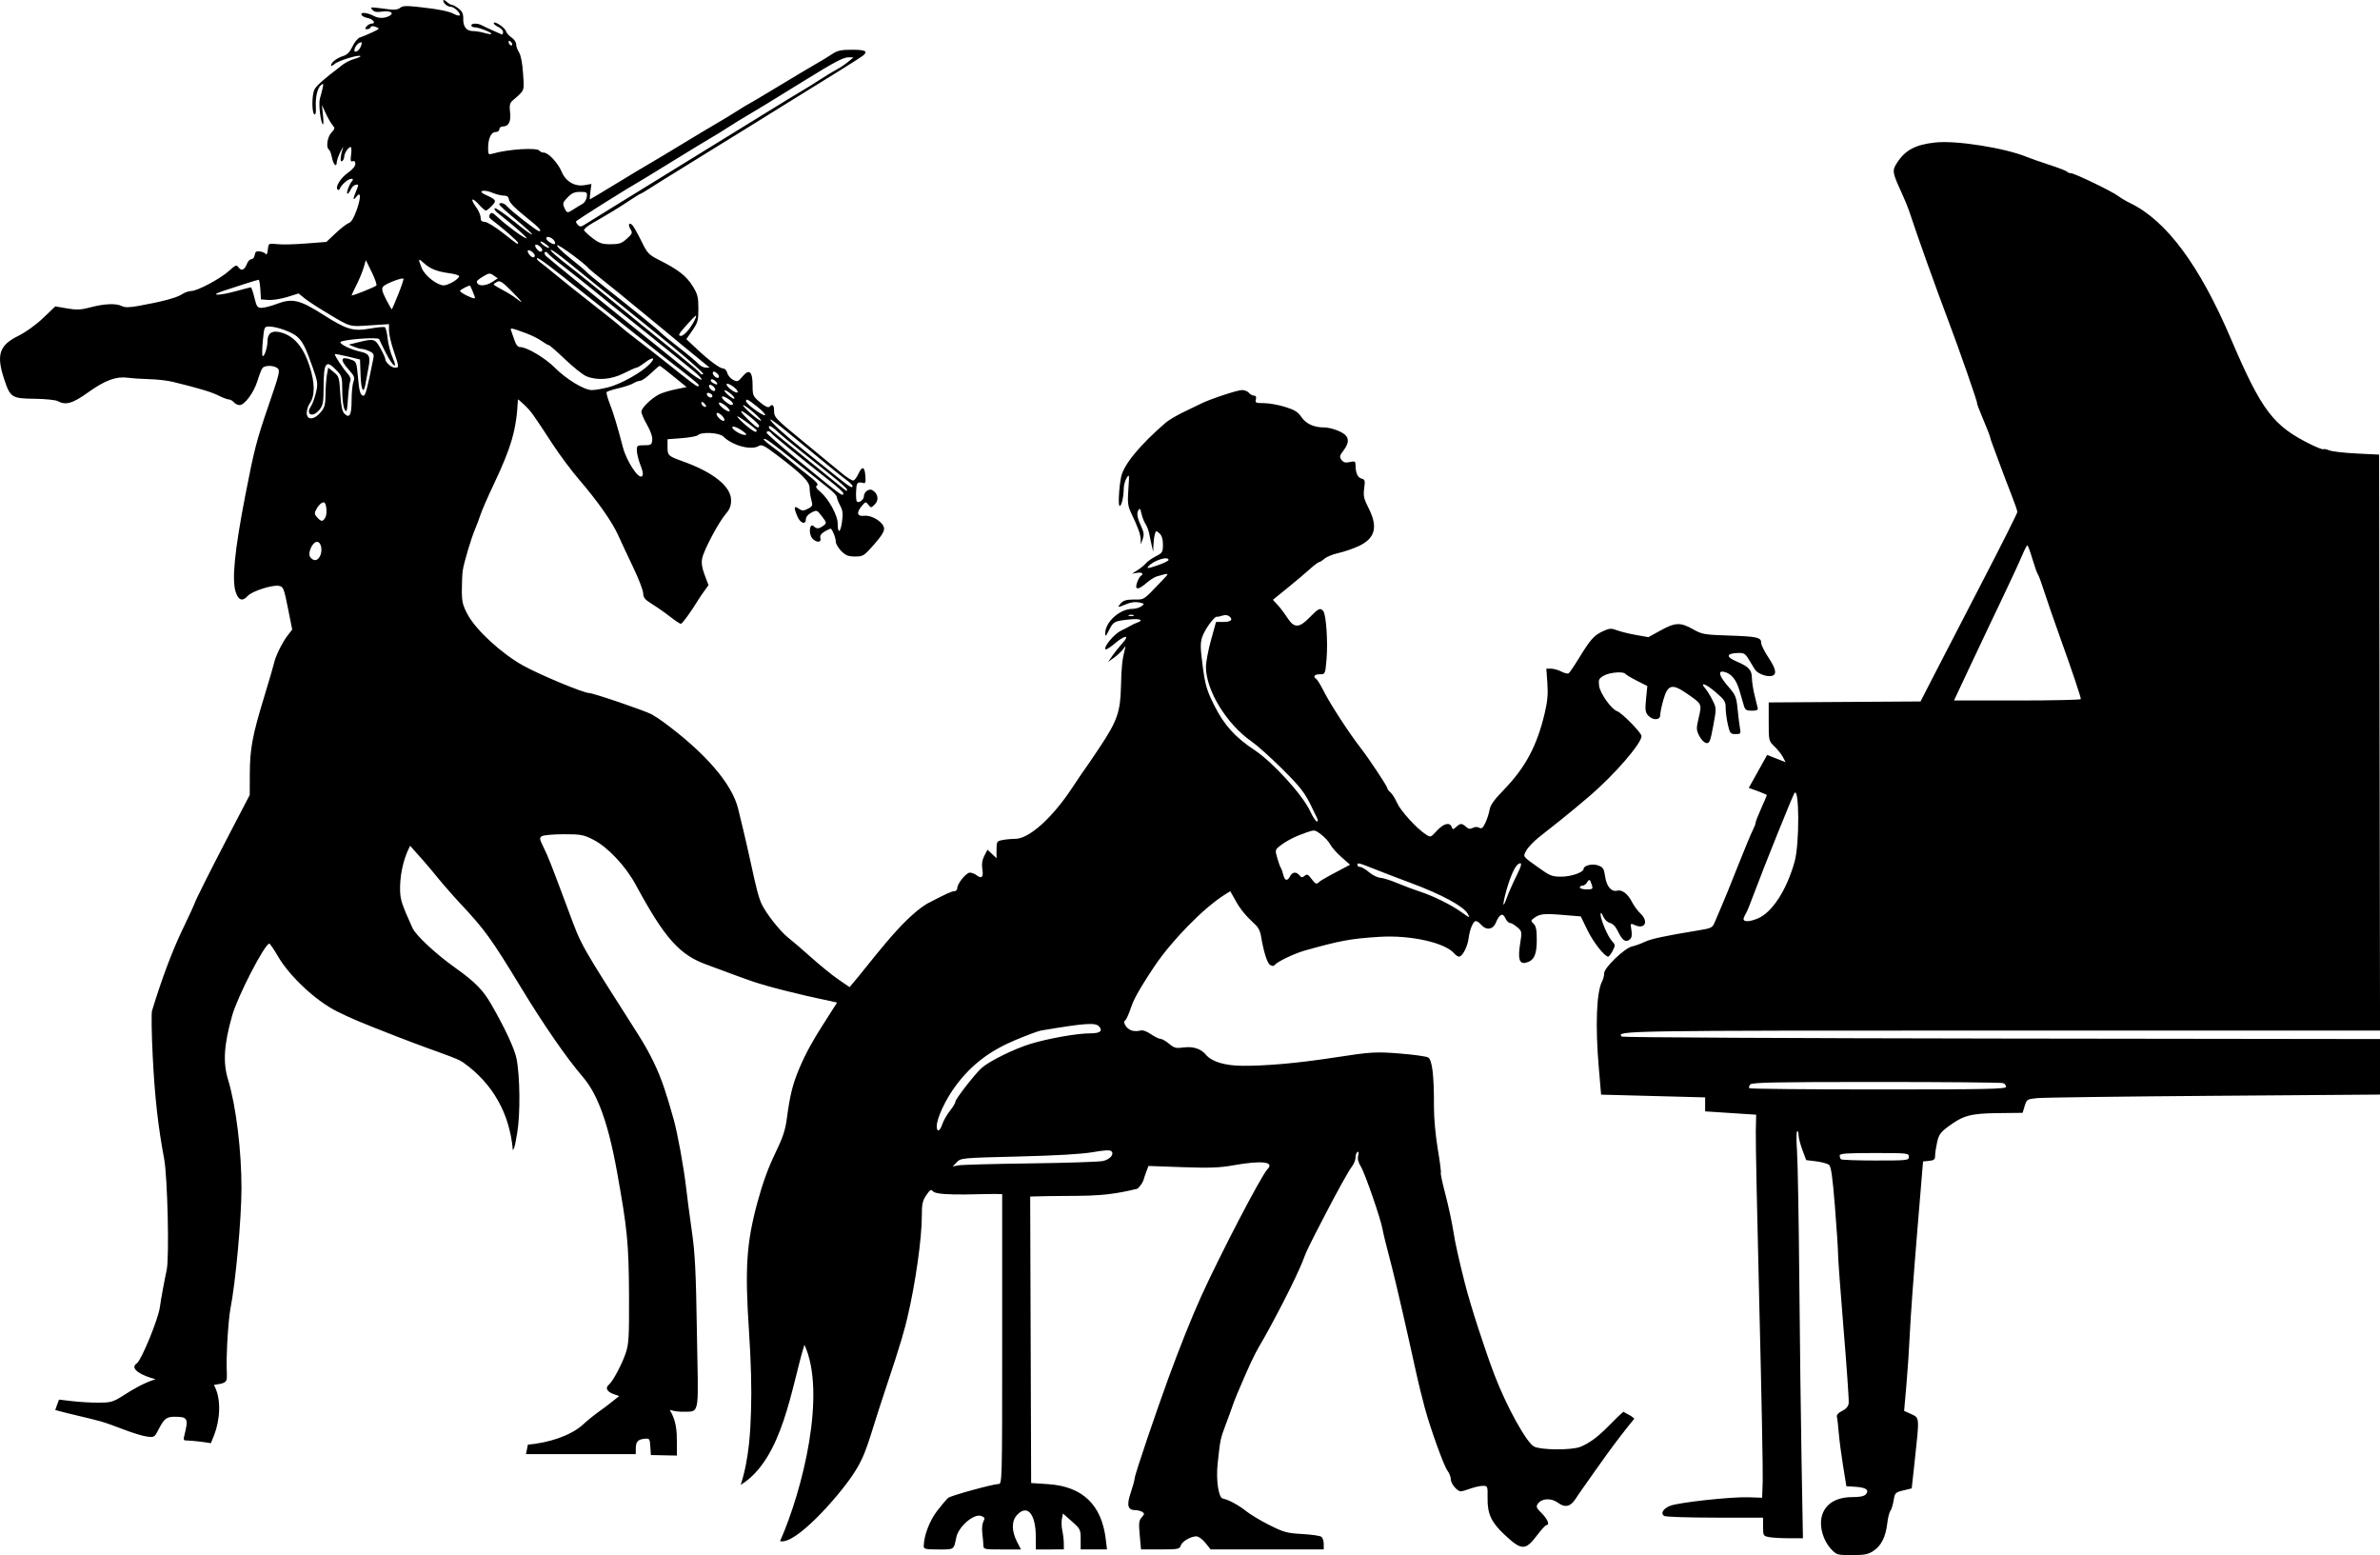 <?xml version="1.0" encoding="UTF-8" standalone="no"?>
<!-- Created with Inkscape (http://www.inkscape.org/) -->

<svg
   xmlns:dc="http://purl.org/dc/elements/1.1/"
   xmlns:cc="http://creativecommons.org/ns#"
   xmlns:rdf="http://www.w3.org/1999/02/22-rdf-syntax-ns#"
   xmlns:svg="http://www.w3.org/2000/svg"
   xmlns="http://www.w3.org/2000/svg"
   xmlns:sodipodi="http://sodipodi.sourceforge.net/DTD/sodipodi-0.dtd"
   xmlns:inkscape="http://www.inkscape.org/namespaces/inkscape"
   width="336.835"
   height="220.03"
   viewBox="0 0 336.835 220.03"
   version="1.1"
   id="svg60834"
   inkscape:version="0.92.2 5c3e80d, 2017-08-06"
   sodipodi:docname="musicians.svg">
  <defs
     id="defs60828" />
  <sodipodi:namedview
     id="base"
     pagecolor="#ffffff"
     bordercolor="#666666"
     borderopacity="1.0"
     inkscape:pageopacity="0.0"
     inkscape:pageshadow="2"
     inkscape:zoom="1.979899"
     inkscape:cx="204.9115"
     inkscape:cy="74.030522"
     inkscape:document-units="px"
     inkscape:current-layer="layer1"
     showgrid="false"
     fit-margin-top="0"
     fit-margin-left="0"
     fit-margin-right="0"
     fit-margin-bottom="0"
     units="px"
     inkscape:lockguides="true"
     inkscape:snap-global="false"
     inkscape:window-width="1440"
     inkscape:window-height="810"
     inkscape:window-x="0"
     inkscape:window-y="23"
     inkscape:window-maximized="0"
     inkscape:pagecheckerboard="true" />
  <g
     inkscape:label="Layer 1"
     inkscape:groupmode="layer"
     id="layer1"
     transform="translate(81.851,-39.626)">
    <path
       style="fill:#000000;stroke-width:0.265"
       d="m 177.292,258.796 c -1.109,-1.191 -1.675,-3.141 -1.325,-4.564 0.439,-1.785 1.997,-2.778 4.357,-2.778 1.09,0 1.671,-0.124 1.907,-0.408 0.5,-0.603 -0.004,-0.957 -1.496,-1.051 l -1.272,-0.08 -0.467,-2.868 c -0.257,-1.578 -0.534,-3.702 -0.616,-4.721 -0.082,-1.019 -0.199,-2.031 -0.261,-2.249 -0.07,-0.246 0.211,-0.556 0.739,-0.816 0.583,-0.287 0.877,-0.638 0.934,-1.116 0.046,-0.383 -0.275,-5.017 -0.713,-10.297 -0.438,-5.28 -0.795,-10.135 -0.794,-10.79 8e-4,-0.655 -0.199,-3.691 -0.444,-6.747 -0.337,-4.193 -0.543,-5.634 -0.839,-5.872 -0.216,-0.173 -1.031,-0.395 -1.811,-0.493 l -1.418,-0.177 -0.537,-1.436 c -0.295,-0.79 -0.537,-1.736 -0.537,-2.103 0,-0.367 -0.093,-0.61 -0.207,-0.539 -0.114,0.07 -0.122,1.298 -0.019,2.728 0.104,1.43 0.249,9.565 0.324,18.078 0.074,8.513 0.221,20.27 0.326,26.128 l 0.191,10.649 h -1.994 c -1.097,0 -2.366,-0.074 -2.821,-0.165 -0.79,-0.158 -0.827,-0.222 -0.827,-1.455 v -1.29 l -6.813,-0.004 c -3.747,-0.002 -6.979,-0.109 -7.182,-0.238 -0.55,-0.348 -0.166,-1.016 0.821,-1.428 1.148,-0.479 8.609,-1.296 11.089,-1.215 l 1.953,0.064 0.08,-2.36 c 0.044,-1.298 -0.17,-12.421 -0.476,-24.717 -0.305,-12.297 -0.532,-23.429 -0.503,-24.739 l 0.052,-2.381 -3.611,-0.236 -3.611,-0.236 v -0.989 -0.989 l -7.361,-0.194 -7.361,-0.194 -0.322,-3.74 c -0.518,-6.012 -0.336,-10.792 0.467,-12.294 0.159,-0.297 0.289,-0.812 0.289,-1.145 0,-0.79 2.884,-3.557 3.953,-3.791 0.433,-0.095 1.238,-0.386 1.79,-0.647 0.928,-0.438 2.804,-0.839 7.669,-1.637 1.763,-0.289 1.926,-0.372 2.23,-1.133 0.18,-0.451 0.593,-1.416 0.917,-2.143 0.324,-0.728 1.366,-3.287 2.314,-5.689 0.949,-2.401 1.912,-4.723 2.14,-5.159 0.228,-0.437 0.416,-0.926 0.417,-1.088 7.9e-4,-0.162 0.359,-1.082 0.795,-2.045 0.437,-0.963 0.794,-1.801 0.794,-1.862 0,-0.061 -0.575,-0.318 -1.277,-0.571 l -1.277,-0.459 1.301,-2.332 1.301,-2.332 1.305,0.515 1.305,0.515 -0.379,-0.726 c -0.209,-0.399 -0.747,-1.076 -1.197,-1.503 -0.81,-0.77 -0.817,-0.801 -0.817,-3.503 v -2.726 l 10.745,-0.069 10.745,-0.069 1.9,-3.704 c 1.045,-2.037 4.127,-7.999 6.85,-13.248 2.723,-5.249 4.951,-9.687 4.951,-9.862 0,-0.175 -0.411,-1.357 -0.913,-2.627 -0.502,-1.27 -1.259,-3.262 -1.682,-4.426 -0.423,-1.164 -0.864,-2.355 -0.979,-2.646 -0.116,-0.291 -0.248,-0.708 -0.295,-0.926 -0.047,-0.218 -0.501,-1.379 -1.01,-2.58 -0.509,-1.201 -0.879,-2.183 -0.823,-2.183 0.124,0 -2.579,-7.755 -4.105,-11.774 -1.685,-4.441 -4.36,-11.922 -5.439,-15.214 -0.215,-0.655 -0.721,-1.905 -1.126,-2.778 -1.304,-2.816 -1.361,-3.135 -0.729,-4.138 1.196,-1.901 2.64,-2.682 5.526,-2.987 2.969,-0.314 9.867,0.786 12.969,2.069 0.47,0.194 1.906,0.696 3.192,1.114 1.286,0.419 2.395,0.852 2.463,0.963 0.068,0.111 0.304,0.201 0.524,0.201 0.507,0 5.837,2.571 6.692,3.227 0.352,0.271 1.126,0.727 1.72,1.015 5.108,2.474 9.798,8.788 14.22,19.146 4.377,10.252 6.008,12.398 11.43,15.04 0.854,0.416 1.61,0.699 1.681,0.628 0.071,-0.071 0.444,0.002 0.829,0.161 0.385,0.159 2.129,0.36 3.875,0.446 l 3.175,0.156 0.067,40.746 0.067,40.746 h -53.433 c -53.877,0 -54.725,0.013 -53.883,0.855 0.112,0.112 24.303,0.235 53.759,0.274 l 53.556,0.071 v 3.929 3.929 l -23.482,0.173 c -12.915,0.095 -24.165,0.241 -25,0.325 -1.474,0.147 -1.527,0.18 -1.81,1.118 l -0.291,0.967 -3.482,0.039 c -3.897,0.044 -4.939,0.329 -7.104,1.945 -1.036,0.773 -1.287,1.136 -1.521,2.196 -0.154,0.698 -0.281,1.554 -0.281,1.901 0,0.518 -0.153,0.647 -0.852,0.715 l -0.852,0.083 -0.855,10.319 c -0.47,5.675 -0.924,11.926 -1.009,13.891 -0.085,1.965 -0.303,5.262 -0.484,7.328 l -0.33,3.756 1,0.451 c 1.191,0.537 1.18,0.4 0.52,6.434 l -0.446,4.079 -1.185,0.287 c -1.13,0.273 -1.194,0.34 -1.38,1.439 -0.107,0.634 -0.315,1.297 -0.461,1.473 -0.146,0.176 -0.342,0.967 -0.435,1.759 -0.224,1.905 -0.84,3.137 -1.937,3.875 -0.754,0.507 -1.248,0.605 -3.057,0.605 -2.094,0 -2.182,-0.025 -2.958,-0.86 z m 11.015,-55.496 c 0,-0.51 -0.176,-0.529 -4.895,-0.529 -3.903,0 -4.895,0.071 -4.895,0.353 0,0.194 0.079,0.432 0.176,0.529 0.097,0.097 2.3,0.176 4.895,0.176 4.542,0 4.718,-0.02 4.718,-0.529 z m 13.758,-9.894 c 0,-0.203 -0.188,-0.441 -0.419,-0.529 -0.23,-0.088 -8.312,-0.161 -17.959,-0.161 -14.351,0 -17.594,0.065 -17.835,0.355 -0.162,0.195 -0.216,0.433 -0.121,0.529 0.096,0.096 8.31,0.174 18.254,0.174 15.277,0 18.08,-0.057 18.08,-0.369 z m -35.135,-23.826 c 2.036,-0.851 4.098,-4.042 5.213,-8.065 0.704,-2.539 0.662,-10.793 -0.048,-9.643 -0.294,0.476 -4.356,10.561 -5.527,13.724 -0.593,1.601 -1.165,3.029 -1.27,3.175 -0.106,0.146 -0.267,0.473 -0.358,0.728 -0.21,0.59 0.684,0.627 1.99,0.081 z m 45.715,-31.038 c -0.006,-0.335 -1.221,-3.948 -2.916,-8.665 -0.889,-2.474 -1.917,-5.45 -2.286,-6.615 -0.369,-1.164 -0.764,-2.236 -0.88,-2.381 -0.115,-0.146 -0.465,-1.128 -0.778,-2.183 -0.312,-1.055 -0.629,-1.918 -0.704,-1.918 -0.075,0 -0.375,0.566 -0.667,1.257 -0.292,0.691 -0.953,2.15 -1.469,3.241 -0.516,1.091 -1.359,2.877 -1.874,3.969 -0.515,1.091 -1.112,2.342 -1.328,2.778 -0.216,0.437 -1.44,3.026 -2.721,5.755 l -2.328,4.961 h 8.977 c 4.938,0 8.976,-0.089 8.974,-0.198 z M 48.882,258.399 c 0.031,-1.53 0.819,-3.592 1.921,-5.023 0.656,-0.852 1.353,-1.672 1.549,-1.822 0.423,-0.323 6.357,-1.952 7.111,-1.952 0.516,0 0.522,-0.265 0.522,-20.505 v -20.505 c -1.675,-0.156 -9.038,0.398 -9.786,-0.392 -0.278,-0.335 -0.418,-0.256 -0.958,0.541 -0.533,0.786 -0.633,1.255 -0.63,2.972 0.005,3.139 -0.928,9.691 -2.042,14.338 -0.366,1.526 -0.713,3.04 -3.184,10.4 -2.471,7.36 -2.506,8.886 -4.698,12.085 -2.069,3.02 -7.955,9.706 -10.138,9.154 3.208,-7.237 6.614,-20.967 3.448,-27.788 -1.828,5.804 -3.016,16.138 -9.016,19.822 1.247,-3.84 1.371,-7.933 1.457,-10.44 0.105,-3.12 0.011,-6.831 -0.29,-11.377 -0.586,-8.853 -0.353,-12.405 1.189,-18.124 0.719,-2.667 1.533,-4.923 2.483,-6.879 1.116,-2.299 1.472,-3.355 1.692,-5.027 0.448,-3.404 0.849,-4.903 1.751,-7.053 0.902,-2.15 1.963,-4.018 3.166,-5.907 l 2.188,-3.435 c -1.426,-0.356 -2.883,-0.566 -7.197,-1.645 -4.314,-1.08 -5.319,-1.548 -7.282,-2.251 -1.964,-0.703 -2.869,-1.081 -3.791,-1.403 -4,-1.398 -6.074,-3.705 -10.229,-11.379 -1.435,-2.65 -3.973,-5.341 -6.013,-6.375 -1.379,-0.699 -1.761,-0.769 -4.164,-0.764 -1.455,0.003 -2.841,0.122 -3.081,0.265 -0.394,0.235 -0.374,0.382 0.218,1.582 0.658,1.332 0.968,2.122 3.584,9.128 1.846,4.945 1.439,4.223 9.78,17.318 1.713,2.689 2.911,5.167 3.777,7.812 0.404,1.234 0.757,2.365 1.29,4.295 0.533,1.93 1.416,6.715 1.745,9.602 0.149,1.31 0.518,4.108 0.819,6.218 0.446,3.12 0.577,5.758 0.706,14.13 0.179,11.692 0.53,11.363 -1.813,11.363 -0.703,0 -1.228,-0.028 -2.032,-0.265 0.939,1.536 1.013,3.014 1.013,4.499 v 1.966 l -3.679,-0.074 -0.079,-1.191 c -0.076,-1.15 -0.106,-1.188 -0.869,-1.105 -0.916,0.1 -1.184,0.423 -1.19,1.435 l -0.004,0.728 H 0.358 -7.411 c 0.078,-0.452 0.2,-1.008 0.271,-1.338 2.783,-0.241 5.914,-1.179 7.726,-2.778 0.728,-0.672 1.551,-1.345 2.659,-2.14 0.279,-0.151 2.538,-1.96 2.538,-1.96 l -0.792,-0.276 c -0.933,-0.325 -1.219,-0.868 -0.688,-1.309 0.574,-0.477 1.845,-2.85 2.401,-4.486 0.435,-1.279 0.492,-2.258 0.469,-8.07 -0.03,-7.58 -0.262,-9.594 -1.697,-17.573 -1.435,-7.98 -3.099,-11.416 -4.867,-13.469 -2.244,-2.608 -5.465,-7.261 -8.64,-12.481 -4.296,-7.064 -5.172,-8.281 -8.571,-11.911 -1.024,-1.094 -2.577,-2.867 -3.45,-3.94 -1.202,-1.492 -2.47,-2.925 -3.757,-4.343 -1.073,2.04 -1.48,4.506 -1.417,6.407 0.052,1.297 0.268,1.943 1.757,5.232 0.464,1.025 3.257,3.633 5.931,5.537 2.907,2.07 4.023,3.196 5.218,5.266 1.907,3.304 3.287,6.263 3.565,7.644 0.502,2.494 0.555,7.887 0.103,10.519 -0.322,1.877 -0.367,2.098 -0.616,2.481 -0.428,-5.129 -2.811,-9.439 -7.031,-12.43 -0.974,-0.691 -3.402,-1.343 -9.356,-3.655 -5.78,-2.244 -6.446,-2.574 -8.396,-3.516 -2.988,-1.444 -6.799,-4.979 -8.468,-7.856 -0.57,-0.982 -1.118,-1.786 -1.218,-1.786 -0.64,0 -4.497,7.47 -5.26,10.186 -1.167,4.155 -1.323,6.609 -0.576,9.064 1.122,3.69 1.906,10.063 1.895,15.407 -0.009,4.378 -0.836,13.338 -1.575,17.069 -0.144,0.728 -0.344,2.93 -0.445,4.895 -0.181,3.543 0.004,3.867 -0.054,4.895 -0.045,0.808 -1.059,0.749 -1.827,0.926 1.119,2.002 0.85,4.989 0.034,7.097 l -0.461,1.144 c -1.1,-0.19 -2.213,-0.312 -3.322,-0.38 -0.531,0.02 -0.594,-0.07 -0.45,-0.643 0.624,-2.487 0.514,-2.71 -1.339,-2.717 -1.185,-0.004 -1.519,0.269 -2.369,1.932 -0.493,0.965 -0.563,1.004 -1.574,0.871 -0.582,-0.077 -2.011,-0.509 -3.175,-0.96 -1.164,-0.451 -2.707,-1.015 -3.44,-1.212 -2.071,-0.556 -4.331,-1.023 -6.355,-1.583 0.165,-0.523 0.322,-0.914 0.533,-1.474 l 1.853,0.219 c 1.019,0.12 2.686,0.216 3.705,0.213 1.675,-0.005 2.052,-0.047 3.572,-1.033 1.45,-0.94 2.954,-1.791 4.536,-2.287 -1.828,-0.448 -3.837,-1.469 -2.65,-2.252 0.625,-0.412 3.037,-6.252 3.255,-7.946 0.123,-0.952 0.655,-3.854 0.964,-5.262 0.385,-1.749 0.121,-13.167 -0.363,-15.743 -0.859,-4.563 -1.325,-8.743 -1.612,-14.44 -0.162,-3.212 -0.207,-6.129 -0.1,-6.482 1.329,-4.386 2.848,-8.441 4.278,-11.424 0.96,-2.001 1.745,-3.694 1.745,-3.761 0,-0.21 2.171,-4.538 5.049,-10.063 l 2.756,-5.292 0.01,-2.91 c 0.012,-3.614 0.355,-5.471 2.015,-10.909 0.721,-2.362 1.356,-4.53 1.411,-4.817 0.175,-0.91 1.134,-2.884 1.868,-3.846 l 0.708,-0.928 -0.606,-3.024 c -0.565,-2.82 -0.651,-3.032 -1.276,-3.152 -0.912,-0.174 -3.799,0.749 -4.392,1.405 -0.758,0.837 -1.329,0.665 -1.72,-0.518 -0.573,-1.737 -0.163,-5.867 1.369,-13.767 1.227,-6.33 1.599,-7.767 3.25,-12.568 1.588,-4.617 1.693,-5.054 1.281,-5.358 -0.577,-0.426 -1.796,-0.426 -2.123,0 -0.139,0.182 -0.456,0.993 -0.703,1.803 -0.506,1.656 -1.814,3.423 -2.535,3.423 -0.263,0 -0.626,-0.179 -0.807,-0.397 -0.181,-0.218 -0.498,-0.397 -0.704,-0.397 -0.206,0 -0.856,-0.245 -1.444,-0.545 -0.975,-0.497 -2.824,-1.053 -6.479,-1.947 -0.743,-0.182 -2.231,-0.353 -3.307,-0.381 -1.076,-0.028 -2.441,-0.117 -3.033,-0.199 -1.666,-0.229 -3.224,0.337 -5.61,2.04 -2.262,1.614 -3.196,1.885 -4.358,1.263 -0.307,-0.164 -1.785,-0.313 -3.283,-0.331 -3.224,-0.037 -3.428,-0.17 -4.293,-2.795 -1.129,-3.427 -0.688,-4.773 1.999,-6.099 1.061,-0.524 2.513,-1.567 3.524,-2.533 l 1.72,-1.643 1.665,0.287 c 1.383,0.239 1.951,0.211 3.351,-0.162 1.934,-0.515 3.642,-0.578 4.421,-0.161 0.391,0.209 1.02,0.203 2.298,-0.024 3.285,-0.582 5.462,-1.161 6.166,-1.639 0.386,-0.262 0.986,-0.477 1.333,-0.477 0.869,0 4.092,-1.716 5.349,-2.848 0.954,-0.859 1.061,-0.896 1.371,-0.471 0.398,0.544 0.84,0.34 1.176,-0.544 0.133,-0.35 0.415,-0.636 0.627,-0.636 0.212,0 0.423,-0.268 0.47,-0.595 0.066,-0.468 0.227,-0.575 0.746,-0.502 0.364,0.051 0.742,0.222 0.839,0.379 0.098,0.157 0.217,-0.123 0.265,-0.623 0.08,-0.836 0.15,-0.902 0.88,-0.825 1.227,0.129 2.439,0.106 5.027,-0.095 l 2.381,-0.185 1.337,-1.256 c 0.735,-0.691 1.569,-1.33 1.852,-1.42 0.342,-0.109 0.719,-0.747 1.12,-1.897 0.618,-1.772 0.572,-2.671 -0.092,-1.795 -0.478,0.63 -0.473,0.288 0.011,-0.871 0.361,-0.864 0.356,-0.929 -0.066,-0.85 -0.251,0.047 -0.575,0.353 -0.718,0.68 -0.144,0.327 -0.349,0.594 -0.456,0.594 -0.231,0 0.228,-1.29 0.633,-1.777 0.207,-0.249 0.181,-0.339 -0.098,-0.339 -0.427,0 -1.419,0.849 -1.607,1.374 -0.068,0.19 -0.215,0.26 -0.327,0.156 -0.381,-0.355 0.422,-1.659 1.469,-2.387 0.619,-0.43 1.044,-0.938 1.044,-1.248 0,-0.343 -0.129,-0.474 -0.374,-0.38 -0.298,0.114 -0.345,-0.075 -0.23,-0.934 0.08,-0.593 0.053,-1.078 -0.06,-1.078 -0.32,0 -0.906,0.879 -0.915,1.373 -0.005,0.246 -0.143,0.531 -0.309,0.633 -0.305,0.189 -0.239,-0.739 0.135,-1.874 0.096,-0.291 -0.063,-0.053 -0.353,0.529 -0.29,0.582 -0.53,1.274 -0.534,1.537 -0.011,0.779 -0.501,0.241 -0.688,-0.755 -0.095,-0.506 -0.278,-0.985 -0.407,-1.065 -0.452,-0.279 -0.239,-1.794 0.338,-2.409 0.521,-0.555 0.536,-0.651 0.163,-1.075 -0.225,-0.256 -0.656,-1.002 -0.957,-1.656 l -0.547,-1.191 0.155,1.455 c 0.085,0.8 0.075,1.381 -0.024,1.29 -0.326,-0.301 -0.627,-2.968 -0.412,-3.656 0.116,-0.372 0.288,-1.025 0.382,-1.451 0.147,-0.667 0.116,-0.728 -0.226,-0.445 -0.513,0.426 -0.812,1.715 -0.733,3.16 0.041,0.745 -0.034,1.088 -0.214,0.977 -0.343,-0.212 -0.364,-2.523 -0.03,-3.401 0.216,-0.568 1.116,-1.374 4.055,-3.631 0.401,-0.308 1.157,-0.678 1.678,-0.822 0.522,-0.144 0.891,-0.32 0.82,-0.391 -0.235,-0.235 -3.137,0.652 -3.65,1.116 -0.277,0.251 -0.504,0.337 -0.504,0.192 0,-0.404 0.836,-1.043 1.72,-1.315 0.564,-0.173 0.945,-0.567 1.317,-1.359 0.288,-0.613 0.764,-1.185 1.058,-1.27 0.295,-0.086 1.061,-0.403 1.703,-0.705 1.12,-0.527 1.142,-0.559 0.534,-0.783 -0.411,-0.152 -0.666,-0.136 -0.726,0.044 -0.051,0.153 -0.276,0.279 -0.5,0.279 -0.332,0 -0.346,-0.073 -0.078,-0.397 0.181,-0.218 0.503,-0.397 0.716,-0.397 0.678,0 0.196,-0.656 -0.584,-0.794 -0.413,-0.073 -0.801,-0.286 -0.863,-0.473 -0.13,-0.39 0.871,-0.283 1.749,0.186 0.686,0.367 1.517,0.364 2.21,-0.007 0.786,-0.421 0.089,-0.792 -1.124,-0.599 -0.666,0.106 -1.038,0.03 -1.278,-0.26 -0.363,-0.438 -0.525,-0.435 2.536,-0.046 0.612,0.078 1.134,-0.011 1.389,-0.236 0.322,-0.284 0.86,-0.312 2.526,-0.131 2.861,0.31 4.377,0.609 5.116,1.01 0.34,0.184 0.686,0.266 0.77,0.183 0.239,-0.239 -0.76,-1.214 -1.244,-1.214 -0.478,0 -1.07,-0.491 -1.07,-0.888 0,-0.139 0.218,-0.056 0.484,0.185 0.266,0.241 0.607,0.438 0.758,0.438 0.151,0 0.576,0.238 0.945,0.528 0.498,0.392 0.664,0.761 0.645,1.432 -0.032,1.121 0.457,1.745 1.369,1.745 0.383,0 1.105,0.117 1.604,0.26 0.499,0.143 0.957,0.21 1.019,0.148 0.165,-0.165 -1.778,-0.937 -2.358,-0.937 -0.273,0 -0.497,-0.119 -0.497,-0.265 0,-0.338 0.927,-0.342 1.525,-0.007 0.253,0.142 0.936,0.463 1.518,0.714 0.582,0.251 1.148,0.502 1.257,0.558 0.109,0.056 0.198,-0.089 0.198,-0.322 0,-0.234 -0.298,-0.56 -0.661,-0.726 -0.364,-0.166 -0.661,-0.404 -0.661,-0.53 0,-0.415 1.547,0.562 1.711,1.081 0.089,0.28 0.454,0.7 0.812,0.935 0.358,0.235 0.651,0.666 0.651,0.959 0,0.293 0.186,0.816 0.413,1.162 0.256,0.39 0.471,1.531 0.566,2.997 0.166,2.566 0.279,2.275 -1.479,3.8 -0.401,0.348 -0.473,0.675 -0.363,1.652 0.15,1.333 -0.196,2.016 -1.022,2.016 -0.273,0 -0.497,0.179 -0.497,0.397 0,0.222 -0.236,0.397 -0.536,0.397 -0.63,0 -1.052,0.922 -1.052,2.297 0,0.849 0.057,0.923 0.595,0.768 2.251,-0.651 6.378,-0.909 6.681,-0.419 0.09,0.146 0.371,0.265 0.625,0.265 0.625,0 2.013,1.496 2.51,2.706 0.557,1.356 1.838,2.12 3.188,1.9 L 1.854,65.657 1.708,66.745 c -0.08,0.598 -0.113,1.088 -0.072,1.088 0.041,0 1.667,-0.971 3.613,-2.158 1.946,-1.187 4.194,-2.536 4.994,-2.998 0.8,-0.462 2.884,-1.711 4.63,-2.776 1.746,-1.065 3.83,-2.312 4.63,-2.771 0.8,-0.46 2.142,-1.276 2.982,-1.813 0.84,-0.537 1.565,-0.977 1.613,-0.977 0.048,0 1.98,-1.147 4.294,-2.549 2.314,-1.402 4.744,-2.849 5.398,-3.216 0.655,-0.367 1.605,-0.946 2.112,-1.288 0.757,-0.51 1.265,-0.621 2.844,-0.621 1.867,0 2.275,0.204 1.592,0.795 -0.308,0.266 -4.212,2.711 -11.179,7 -1.601,0.985 -3.327,2.058 -3.836,2.384 -0.509,0.326 -2.057,1.282 -3.44,2.124 -1.382,0.843 -2.93,1.799 -3.44,2.124 -0.509,0.326 -2.236,1.394 -3.836,2.375 -1.601,0.98 -3.534,2.185 -4.295,2.677 -0.762,0.492 -1.438,0.894 -1.503,0.894 -0.065,0 -0.82,0.467 -1.679,1.037 -1.514,1.006 -2.533,1.626 -5.152,3.135 -0.689,0.397 -1.215,0.841 -1.17,0.987 0.046,0.146 0.589,0.652 1.207,1.124 0.949,0.725 1.348,0.86 2.555,0.86 1.211,0 1.563,-0.12 2.295,-0.778 0.781,-0.703 0.83,-0.833 0.515,-1.349 -0.394,-0.644 -0.203,-1.045 0.272,-0.569 0.171,0.171 0.735,1.17 1.252,2.22 0.889,1.803 1.037,1.957 2.661,2.777 2.595,1.31 3.743,2.214 4.624,3.639 0.693,1.12 0.8,1.544 0.8,3.166 0,1.679 -0.088,2 -0.852,3.099 l -0.852,1.226 1.381,1.297 c 1.852,1.74 3.356,2.856 3.856,2.861 0.226,0.002 0.476,0.282 0.557,0.622 0.081,0.34 0.443,0.776 0.805,0.97 0.61,0.327 0.711,0.291 1.366,-0.485 0.948,-1.124 1.412,-0.69 1.412,1.319 0,1.388 0.058,1.517 1.057,2.356 0.672,0.564 1.149,0.795 1.31,0.635 0.463,-0.463 0.676,-0.261 0.676,0.641 0,0.831 0.278,1.121 4.007,4.167 2.204,1.801 4.664,3.828 5.468,4.505 0.804,0.677 1.601,1.178 1.771,1.113 0.171,-0.066 0.478,-0.488 0.684,-0.938 0.529,-1.161 0.889,-1.062 0.985,0.271 0.075,1.039 0.033,1.132 -0.441,0.981 -0.288,-0.091 -0.607,-0.031 -0.709,0.134 -0.197,0.318 -0.233,2.346 -0.045,2.534 0.254,0.254 0.98,-0.259 0.98,-0.692 0,-0.69 0.743,-1.224 1.253,-0.902 0.766,0.483 0.906,1.385 0.307,1.984 -0.525,0.525 -0.558,0.527 -0.92,0.06 -0.36,-0.464 -0.398,-0.458 -0.905,0.14 -0.83,0.98 -0.7,1.538 0.331,1.419 1.066,-0.123 2.673,0.882 2.798,1.75 0.061,0.424 -0.353,1.101 -1.411,2.306 -1.425,1.623 -1.556,1.706 -2.686,1.706 -0.961,0 -1.337,-0.148 -1.962,-0.773 -0.425,-0.425 -0.773,-1.029 -0.773,-1.34 0,-0.471 -0.364,-1.445 -0.679,-1.815 -0.043,-0.051 -0.428,0.115 -0.856,0.367 -0.558,0.329 -0.74,0.605 -0.643,0.975 0.22,0.843 -1.06,0.505 -1.363,-0.36 -0.309,-0.883 -0.021,-1.781 0.427,-1.332 0.401,0.401 0.749,0.379 1.366,-0.087 0.486,-0.368 0.479,-0.408 -0.212,-1.314 -0.7,-0.918 -0.727,-0.928 -1.493,-0.531 -0.464,0.24 -0.78,0.615 -0.78,0.926 0,0.856 -0.79,0.597 -1.204,-0.395 -0.536,-1.283 -0.488,-1.567 0.185,-1.095 0.498,0.349 0.66,0.351 1.305,0.017 0.673,-0.348 0.715,-0.455 0.49,-1.241 -0.136,-0.473 -0.247,-1.237 -0.247,-1.696 0,-0.908 -1.082,-1.983 -4.882,-4.851 -1.53,-1.155 -1.919,-1.339 -2.312,-1.094 -1.059,0.661 -3.736,-0.052 -5.023,-1.339 -0.547,-0.547 -3.082,-0.69 -3.57,-0.201 -0.155,0.155 -1.191,0.351 -2.302,0.435 l -2.02,0.153 v 1.108 c 0,1.185 0.109,1.288 2.117,2.003 4.356,1.551 6.879,3.572 6.879,5.51 0,0.799 -0.192,1.297 -0.751,1.943 -1.018,1.179 -3.131,5.165 -3.347,6.313 -0.121,0.647 -0.01,1.364 0.364,2.348 l 0.538,1.416 -0.585,0.815 c -0.322,0.448 -0.704,1.01 -0.85,1.25 -1.012,1.664 -2.28,3.412 -2.476,3.412 -0.128,0 -0.814,-0.454 -1.525,-1.009 -0.71,-0.555 -1.857,-1.359 -2.548,-1.786 -1.011,-0.625 -1.256,-0.921 -1.257,-1.512 -2.619e-4,-0.404 -0.641,-2.071 -1.425,-3.704 -0.783,-1.633 -1.732,-3.66 -2.109,-4.505 -0.837,-1.879 -2.93,-4.862 -5.513,-7.857 -1.067,-1.237 -2.757,-3.499 -3.757,-5.027 -2.939,-4.491 -3.03,-4.618 -3.998,-5.556 -0.509,-0.494 -0.928,-0.844 -0.931,-0.779 -0.192,4.191 -0.906,6.698 -3.416,11.988 -0.838,1.766 -1.677,3.687 -1.865,4.269 -0.188,0.582 -0.546,1.535 -0.796,2.117 -0.539,1.258 -1.564,4.701 -1.733,5.821 -0.066,0.437 -0.122,1.667 -0.125,2.734 -0.005,1.671 0.109,2.155 0.822,3.492 1.163,2.182 4.781,5.511 7.844,7.217 2.332,1.299 8.553,3.888 9.342,3.888 0.585,0 8.015,2.536 8.893,3.035 0.413,0.235 1.11,0.69 1.548,1.011 6.012,4.405 9.815,8.813 10.661,12.358 0.156,0.655 0.474,1.965 0.706,2.91 0.232,0.946 0.707,3.029 1.056,4.63 0.844,3.875 1.11,4.894 1.52,5.829 0.564,1.287 2.645,3.945 3.78,4.828 0.582,0.453 2.07,1.73 3.307,2.839 1.237,1.108 2.957,2.501 3.823,3.095 l 1.574,1.08 c 2.977,-3.433 7.247,-9.544 10.954,-11.799 2.77,-1.442 3.487,-1.771 3.862,-1.771 0.234,0 0.425,-0.197 0.425,-0.438 0,-0.646 1.279,-2.209 1.799,-2.199 0.247,0.005 0.675,0.179 0.952,0.388 0.719,0.544 0.978,0.249 0.794,-0.902 -0.11,-0.686 -0.02,-1.274 0.285,-1.863 l 0.445,-0.86 0.641,0.602 0.641,0.602 v -1.204 c 0,-1.136 0.046,-1.213 0.827,-1.369 0.455,-0.091 1.265,-0.165 1.8,-0.165 1.972,0 5.264,-2.951 8.111,-7.27 0.861,-1.306 1.708,-2.556 1.882,-2.778 0.174,-0.222 1.091,-1.57 2.037,-2.996 2.436,-3.673 2.873,-4.94 2.954,-8.567 0.061,-2.705 0.172,-3.757 0.558,-5.244 0.126,-0.488 0.104,-0.484 -0.289,0.051 -0.234,0.319 -0.801,0.848 -1.26,1.174 l -0.834,0.594 0.634,-0.91 c 0.349,-0.5 0.988,-1.297 1.42,-1.77 1.098,-1.202 0.303,-1.133 -1.136,0.098 -0.615,0.527 -1.19,0.886 -1.277,0.799 -0.324,-0.324 1.212,-2.171 2.201,-2.646 0.564,-0.271 1.204,-0.602 1.422,-0.735 0.218,-0.134 0.605,-0.313 0.86,-0.399 0.957,-0.321 0.412,-0.593 -0.926,-0.461 -2.304,0.227 -2.438,0.292 -3.036,1.483 -0.48,0.955 -0.569,1.029 -0.566,0.472 0.007,-1.579 2.058,-3.426 3.816,-3.435 0.445,-0.002 1.034,-0.168 1.308,-0.369 0.469,-0.343 0.45,-0.375 -0.319,-0.544 -0.519,-0.114 -1.178,-0.029 -1.803,0.232 -1.276,0.533 -1.365,0.52 -0.789,-0.117 0.363,-0.402 0.815,-0.529 1.873,-0.529 1.5,0 1.226,0.185 3.948,-2.662 1.107,-1.158 1.134,-1.135 -0.728,-0.61 -0.327,0.092 -0.986,0.509 -1.464,0.926 -1.184,1.032 -1.708,1.018 -1.34,-0.036 0.152,-0.437 0.384,-0.861 0.515,-0.942 0.494,-0.305 0.211,-0.567 -0.489,-0.453 l -0.728,0.119 0.794,-0.51 c 0.437,-0.281 0.964,-0.717 1.173,-0.969 0.209,-0.253 0.834,-0.691 1.389,-0.974 0.935,-0.477 1.01,-0.6 1.01,-1.659 0,-0.782 -0.157,-1.286 -0.496,-1.593 -0.47,-0.425 -0.504,-0.417 -0.658,0.157 -0.089,0.333 -0.176,1.023 -0.192,1.532 l -0.03,0.926 -0.226,-0.953 c -0.124,-0.524 -0.285,-1.28 -0.358,-1.681 -0.073,-0.4 -0.301,-0.985 -0.507,-1.3 -0.206,-0.315 -0.464,-0.977 -0.573,-1.472 -0.163,-0.744 -0.241,-0.823 -0.448,-0.454 -0.265,0.474 -0.14,1.095 0.499,2.476 0.295,0.638 0.326,1.033 0.124,1.587 l -0.269,0.738 -0.021,-0.719 c -0.021,-0.711 -0.384,-1.709 -1.38,-3.796 -0.432,-0.905 -0.488,-1.427 -0.356,-3.307 0.147,-2.077 0.13,-2.186 -0.245,-1.571 -0.221,0.364 -0.407,1.034 -0.412,1.488 -0.014,1.222 -0.307,2.48 -0.577,2.48 -0.234,0 -0.107,-2.558 0.205,-4.101 0.347,-1.722 2.632,-4.509 6.291,-7.673 0.49,-0.424 1.784,-1.169 3.068,-1.766 0.655,-0.305 1.504,-0.715 1.887,-0.912 1.234,-0.634 5.195,-1.952 5.865,-1.952 0.358,0 0.798,0.179 0.98,0.397 0.181,0.218 0.507,0.397 0.725,0.397 0.265,0 0.35,0.174 0.257,0.529 -0.124,0.475 -0.008,0.529 1.132,0.529 0.699,0 2.041,0.238 2.984,0.529 1.371,0.424 1.839,0.715 2.343,1.458 0.635,0.937 1.751,1.448 3.17,1.451 0.901,0.002 2.367,0.502 2.95,1.006 0.636,0.55 0.58,1.258 -0.178,2.254 -0.558,0.733 -0.595,0.906 -0.283,1.33 0.274,0.374 0.548,0.446 1.17,0.31 0.725,-0.159 0.813,-0.112 0.816,0.438 0.006,1.103 0.299,1.755 0.853,1.9 0.483,0.126 0.524,0.279 0.373,1.382 -0.144,1.053 -0.051,1.474 0.623,2.801 1.366,2.688 0.931,4.302 -1.453,5.392 -0.787,0.36 -2.061,0.793 -2.833,0.962 -0.771,0.169 -1.649,0.526 -1.949,0.792 -0.3,0.266 -0.644,0.484 -0.764,0.484 -0.12,0 -0.711,0.446 -1.314,0.992 -0.603,0.546 -2.027,1.747 -3.164,2.67 l -2.068,1.678 0.654,0.703 c 0.36,0.387 0.983,1.209 1.384,1.827 0.979,1.509 1.67,1.495 3.187,-0.066 1.233,-1.268 1.486,-1.382 1.909,-0.86 0.405,0.501 0.67,4.428 0.459,6.813 -0.187,2.115 -0.188,2.117 -0.954,2.117 -0.76,0 -1.016,0.344 -0.496,0.665 0.149,0.092 0.641,0.903 1.093,1.802 0.872,1.733 3.558,5.867 5.103,7.852 1.257,1.615 3.853,5.522 3.853,5.798 0,0.123 0.198,0.386 0.44,0.586 0.242,0.2 0.667,0.874 0.944,1.499 0.501,1.129 2.751,3.6 4.062,4.458 0.676,0.443 0.698,0.435 1.575,-0.522 0.944,-1.03 1.81,-1.254 2.085,-0.538 0.154,0.401 0.202,0.401 0.644,0 0.595,-0.539 0.805,-0.541 1.386,-0.015 0.34,0.307 0.592,0.348 0.954,0.155 0.3,-0.161 0.658,-0.17 0.919,-0.024 0.336,0.188 0.522,0.04 0.872,-0.697 0.244,-0.515 0.51,-1.343 0.591,-1.84 0.105,-0.649 0.64,-1.411 1.899,-2.704 3.15,-3.234 4.785,-6.262 5.894,-10.918 0.405,-1.7 0.5,-2.75 0.388,-4.299 l -0.148,-2.051 h 0.666 c 0.366,0 1.021,0.183 1.455,0.408 0.434,0.224 0.897,0.34 1.03,0.258 0.133,-0.082 0.805,-1.069 1.494,-2.194 1.611,-2.631 2.122,-3.201 3.389,-3.778 0.913,-0.416 1.155,-0.43 1.984,-0.119 0.52,0.195 1.727,0.493 2.683,0.661 l 1.739,0.307 1.723,-0.947 c 2.089,-1.148 2.818,-1.176 4.592,-0.175 1.289,0.727 1.583,0.779 5.048,0.894 4.062,0.134 4.606,0.257 4.606,1.041 0,0.293 0.479,1.251 1.064,2.127 1.177,1.763 1.206,2.575 0.091,2.575 -0.721,0 -1.701,-0.436 -2.017,-0.899 -0.11,-0.161 -0.481,-0.768 -0.824,-1.35 -0.558,-0.947 -0.727,-1.055 -1.605,-1.027 -1.634,0.053 -1.741,0.533 -0.26,1.168 1.79,0.767 2.225,1.224 2.236,2.346 0.005,0.523 0.17,1.606 0.366,2.406 0.196,0.8 0.4,1.634 0.454,1.852 0.072,0.295 -0.138,0.397 -0.823,0.397 -0.752,0 -0.955,-0.12 -1.115,-0.661 -0.108,-0.364 -0.392,-1.338 -0.632,-2.166 -0.455,-1.567 -1.148,-2.423 -2.161,-2.668 -0.954,-0.231 -0.736,0.58 0.554,2.06 1.049,1.204 1.165,1.479 1.33,3.17 0.1,1.019 0.251,2.239 0.336,2.712 0.146,0.81 0.11,0.86 -0.623,0.86 -0.718,0 -0.802,-0.103 -1.088,-1.343 -0.171,-0.739 -0.31,-1.801 -0.31,-2.361 0,-0.907 -0.159,-1.153 -1.462,-2.266 -1.374,-1.174 -2.287,-1.468 -1.39,-0.447 0.225,0.256 0.667,0.98 0.984,1.609 0.574,1.142 0.575,1.149 0.108,3.649 -0.412,2.205 -0.53,2.496 -0.983,2.428 -0.284,-0.043 -0.728,-0.494 -0.988,-1.003 -0.437,-0.856 -0.443,-1.053 -0.079,-2.605 0.457,-1.952 0.477,-1.912 -1.75,-3.441 -2.052,-1.408 -2.652,-1.225 -3.277,1.001 -0.233,0.83 -0.423,1.768 -0.423,2.086 0,0.754 -1.051,0.788 -1.714,0.056 -0.4,-0.442 -0.445,-0.803 -0.293,-2.343 l 0.179,-1.821 -1.484,-0.751 c -0.816,-0.413 -1.543,-0.847 -1.615,-0.964 -0.239,-0.386 -2.253,-0.222 -3.06,0.25 -0.709,0.414 -0.778,0.568 -0.66,1.465 0.138,1.043 1.729,3.279 2.531,3.555 0.696,0.239 3.47,3.063 3.47,3.531 0,1.03 -3.796,5.423 -7.258,8.4 -1.3,1.118 -3.145,2.65 -4.101,3.405 -0.956,0.755 -2.37,1.875 -3.142,2.489 -0.772,0.614 -1.591,1.477 -1.819,1.918 -0.471,0.91 -0.623,0.719 2.111,2.658 1.268,0.899 1.636,1.029 2.894,1.021 1.366,-0.009 3.112,-0.62 3.112,-1.089 0,-0.497 1.273,-0.802 2.078,-0.498 0.687,0.259 0.82,0.472 0.969,1.551 0.192,1.394 0.889,2.226 1.69,2.017 0.704,-0.184 1.517,0.432 2.12,1.609 0.275,0.536 0.809,1.263 1.187,1.616 1.208,1.128 0.648,2.301 -0.787,1.647 -0.636,-0.29 -0.644,-0.278 -0.487,0.706 0.114,0.712 0.048,1.093 -0.229,1.323 -0.572,0.475 -1.052,0.159 -1.646,-1.085 -0.342,-0.716 -0.749,-1.157 -1.151,-1.246 -0.36,-0.08 -0.769,-0.473 -0.971,-0.93 -0.216,-0.49 -0.357,-0.619 -0.37,-0.338 -0.033,0.697 1.013,3.182 1.607,3.819 0.5,0.536 0.506,0.615 0.106,1.389 -0.233,0.451 -0.517,0.821 -0.63,0.821 -0.517,0 -2.115,-2.042 -2.956,-3.777 l -0.926,-1.911 -2.514,-0.209 c -2.686,-0.224 -3.278,-0.161 -4.086,0.43 -0.483,0.353 -0.487,0.403 -0.066,0.824 0.34,0.34 0.446,0.907 0.439,2.347 -0.01,2.054 -0.397,2.858 -1.52,3.151 -0.935,0.245 -1.18,-0.521 -0.842,-2.635 0.282,-1.763 0.275,-1.802 -0.406,-2.387 -0.381,-0.327 -0.845,-0.595 -1.032,-0.595 -0.187,0 -0.481,-0.31 -0.653,-0.688 -0.369,-0.811 -0.837,-0.571 -1.362,0.697 -0.39,0.941 -1.352,1.062 -2.042,0.256 -0.249,-0.291 -0.591,-0.529 -0.759,-0.529 -0.387,0 -0.869,1.15 -1.038,2.476 -0.148,1.157 -0.881,2.551 -1.341,2.551 -0.169,0 -0.463,-0.188 -0.654,-0.418 -1.291,-1.555 -6.219,-2.659 -10.628,-2.38 -4.072,0.258 -5.453,0.511 -10.522,1.929 -1.516,0.424 -3.962,1.597 -4.292,2.058 -0.127,0.177 -0.346,0.17 -0.656,-0.023 -0.422,-0.263 -0.92,-1.874 -1.316,-4.256 -0.077,-0.463 -0.373,-1.058 -0.658,-1.323 -1.482,-1.376 -2.165,-2.196 -2.877,-3.454 l -0.784,-1.385 -0.736,0.459 c -3.1,1.934 -7.639,6.637 -10.016,10.201 -2.376,3.564 -2.961,4.814 -3.277,5.752 -0.316,0.937 -0.694,1.778 -0.841,1.869 -0.425,0.262 0.245,1.262 0.967,1.444 0.349,0.088 0.87,0.085 1.157,-0.006 0.335,-0.106 0.876,0.074 1.511,0.505 0.544,0.369 1.163,0.671 1.377,0.671 0.213,0 0.756,0.31 1.206,0.689 0.719,0.605 0.973,0.668 2.085,0.521 1.312,-0.174 2.417,0.186 3.101,1.009 0.829,0.999 2.684,1.57 5.157,1.586 3.348,0.022 7.755,-0.355 13.021,-1.166 5.266,-0.811 5.908,-0.839 9.281,-0.571 1.919,0.152 3.719,0.4 4,0.551 0.591,0.316 0.856,2.548 0.837,7.039 -0.007,1.516 0.224,4.043 0.54,5.919 0.304,1.8 0.498,3.326 0.433,3.392 -0.066,0.066 0.232,1.45 0.661,3.077 0.429,1.627 0.949,4.067 1.154,5.422 0.206,1.355 0.746,3.776 1.564,7.02 0.818,3.244 2.888,9.592 4.231,13.105 1.684,4.406 4.506,9.512 5.572,10.082 0.941,0.504 5.353,0.56 6.627,0.023 2.596,-1.095 4.158,-3.357 6.024,-4.939 0.842,0.51 0.945,0.433 1.553,0.97 -2.934,3.592 -4.773,6.285 -7.512,10.168 -0.107,0.152 -0.481,0.681 -0.811,1.191 -0.726,1.12 -1.492,1.281 -2.513,0.527 -0.914,-0.676 -2.249,-0.617 -2.79,0.123 -0.326,0.446 -0.271,0.593 0.525,1.389 0.842,0.842 1.167,1.666 0.657,1.666 -0.128,0 -0.72,0.646 -1.316,1.435 -1.659,2.197 -2.191,2.188 -4.611,-0.076 -1.866,-1.745 -2.427,-2.944 -2.399,-5.13 0.022,-1.757 0.011,-1.786 -0.67,-1.782 -0.381,0.002 -1.169,0.176 -1.751,0.385 -0.582,0.21 -1.185,0.387 -1.339,0.393 -0.515,0.021 -1.439,-1.059 -1.439,-1.683 0,-0.339 -0.216,-0.899 -0.481,-1.246 -0.515,-0.675 -2.477,-6.125 -3.228,-8.965 -0.25,-0.946 -0.77,-2.891 -1.507,-6.269 -0.737,-3.378 -2.504,-11.261 -3.403,-14.633 -0.485,-1.819 -0.952,-3.724 -1.036,-4.233 -0.241,-1.459 -2.491,-7.967 -3.088,-8.933 -0.363,-0.588 -0.484,-1.094 -0.37,-1.548 0.11,-0.437 0.072,-0.615 -0.106,-0.505 -0.151,0.093 -0.275,0.445 -0.275,0.78 0,0.336 -0.217,0.894 -0.482,1.241 -0.511,0.669 -2.029,3.401 -3.953,7.113 -2.102,4.056 -2.507,4.883 -2.85,5.821 -1.06,2.902 -4.934,10.169 -6.062,12.056 -1.128,1.887 -1.809,3.554 -2.456,5.01 -0.647,1.455 -1.337,3.122 -1.531,3.704 -0.195,0.582 -0.671,1.892 -1.058,2.91 -0.724,1.907 -0.757,2.066 -1.118,5.429 -0.251,2.333 0.117,4.848 0.726,4.968 0.807,0.159 2.279,0.953 3.307,1.784 0.582,0.47 2.07,1.361 3.307,1.98 2.021,1.011 2.49,1.138 4.63,1.255 1.31,0.071 2.53,0.248 2.712,0.393 0.182,0.145 0.331,0.606 0.331,1.025 v 0.761 h -8.004 l -8.004,-10e-6 -0.739,-0.926 c -0.406,-0.509 -0.978,-0.926 -1.27,-0.926 -0.813,0 -2.035,0.725 -2.224,1.32 -0.155,0.488 -0.396,0.532 -2.893,0.532 h -2.724 l -0.183,-2.014 c -0.156,-1.719 -0.114,-2.09 0.284,-2.53 0.401,-0.443 0.412,-0.549 0.08,-0.76 -0.212,-0.134 -0.64,-0.246 -0.949,-0.248 -1.116,-0.008 -1.3,-0.662 -0.692,-2.465 0.304,-0.902 0.556,-1.818 0.56,-2.037 0.011,-0.551 3.196,-9.855 4.75,-14.104 1.555,-4.248 3.268,-8.562 4.623,-11.558 2.654,-5.864 8.573,-17.228 9.409,-18.064 1.075,-1.075 -0.783,-1.29 -4.858,-0.562 -1.898,0.339 -3.354,0.391 -7.175,0.256 l -4.793,-0.17 -0.282,0.735 c -0.155,0.404 -0.352,0.984 -0.437,1.289 -0.085,0.304 -0.46,0.84 -0.832,1.191 -5.539,1.376 -7.77,0.869 -15.192,1.112 l 0.068,20.268 0.068,20.268 2.381,0.155 c 4.897,0.319 7.606,2.915 8.188,7.848 l 0.164,1.389 h -1.861 -1.861 v -1.433 c 0,-1.377 -0.049,-1.476 -1.257,-2.54 l -1.257,-1.108 -0.145,0.754 c -0.08,0.415 -0.053,1.171 0.06,1.68 0.113,0.509 0.208,1.313 0.211,1.786 l 0.006,0.86 H 66.732 64.747 v -1.714 c 0,-3.311 -1.188,-4.733 -2.651,-3.174 -0.793,0.844 -0.8,2.252 -0.019,3.783 l 0.564,1.106 h -2.651 c -2.569,0 -2.652,-0.018 -2.665,-0.595 -0.007,-0.327 -0.077,-1.091 -0.154,-1.696 -0.077,-0.605 -0.007,-1.352 0.157,-1.658 0.256,-0.478 0.212,-0.59 -0.309,-0.789 -1.016,-0.387 -3.206,1.488 -3.524,3.018 -0.375,1.801 -0.255,1.72 -2.525,1.72 -1.826,0 -2.098,-0.06 -2.089,-0.463 z m 15.072,-54.162 c 5.166,-0.067 9.798,-0.219 10.293,-0.337 1.02,-0.243 1.63,-0.953 1.194,-1.389 -0.19,-0.19 -1.006,-0.147 -2.64,0.139 -1.551,0.271 -5.17,0.482 -10.509,0.613 -8.014,0.197 -8.153,0.21 -8.731,0.806 l -0.587,0.606 0.794,-0.158 c 0.437,-0.087 5.02,-0.213 10.186,-0.28 z m -12.441,-5.549 c 0.165,-0.499 0.65,-1.349 1.079,-1.888 0.429,-0.539 0.779,-1.127 0.779,-1.305 0,-0.376 2.803,-3.969 3.735,-4.787 1.103,-0.968 4.677,-2.72 6.925,-3.394 2.588,-0.776 6.557,-1.476 8.375,-1.476 1.398,0 1.845,-0.316 1.329,-0.938 -0.518,-0.624 -1.866,-0.536 -8.257,0.54 -0.399,0.067 -2.066,0.688 -3.704,1.379 -3.583,1.512 -6.127,3.459 -8.308,6.356 -1.464,1.945 -2.74,4.651 -2.74,5.809 0,0.908 0.446,0.74 0.788,-0.297 z m 74.364,-29.765 c -0.561,-1.047 -3.719,-2.757 -8.08,-4.372 -1.455,-0.539 -3.673,-1.387 -4.928,-1.885 -2.516,-0.998 -2.613,-1.022 -2.613,-0.64 0,0.146 0.174,0.265 0.388,0.265 0.213,0 0.779,0.334 1.257,0.742 0.478,0.408 1.197,0.764 1.598,0.791 0.401,0.027 1.472,0.363 2.381,0.747 0.909,0.384 2.367,0.931 3.24,1.216 1.898,0.62 4.343,1.826 5.811,2.867 1.285,0.911 1.289,0.912 0.945,0.27 z m 6.849,-5.271 c 0.816,-1.615 0.906,-2.143 0.301,-1.769 -0.452,0.28 -1.101,1.692 -1.637,3.566 -0.623,2.178 -0.613,2.967 0.015,1.206 0.26,-0.728 0.854,-2.079 1.321,-3.003 z m 10.721,1.217 c -0.26,-0.845 -0.386,-0.919 -0.679,-0.395 -0.142,0.253 -0.431,0.461 -0.642,0.461 -0.211,0 -0.384,0.119 -0.384,0.265 0,0.146 0.425,0.265 0.944,0.265 0.857,0 0.927,-0.055 0.761,-0.595 z m -38.596,-0.455 c 0.141,-0.141 0.849,-0.569 1.574,-0.952 0.725,-0.382 1.65,-0.873 2.055,-1.091 l 0.737,-0.396 -1.209,-1.064 c -0.665,-0.585 -1.377,-1.388 -1.582,-1.785 -0.205,-0.396 -0.784,-1.034 -1.287,-1.418 -0.899,-0.686 -0.936,-0.691 -2.111,-0.29 -1.511,0.515 -2.824,1.182 -3.734,1.898 -0.684,0.538 -0.698,0.601 -0.384,1.699 0.179,0.627 0.408,1.26 0.508,1.405 0.1,0.146 0.26,0.592 0.356,0.992 0.205,0.859 0.564,0.933 0.957,0.198 0.337,-0.63 0.867,-0.681 1.326,-0.129 0.27,0.325 0.407,0.338 0.733,0.068 0.334,-0.277 0.491,-0.211 0.943,0.394 0.593,0.794 0.735,0.853 1.118,0.47 z m -0.368,-9.177 c -0.14,-0.269 -0.393,-0.786 -0.561,-1.15 -1.022,-2.204 -1.68,-3.067 -4.339,-5.696 -1.623,-1.605 -3.525,-3.313 -4.225,-3.795 -3.576,-2.461 -6.526,-7.246 -6.534,-10.602 -0.002,-0.663 0.319,-2.366 0.712,-3.785 l 0.715,-2.58 h 0.992 c 1.113,0 1.471,-0.312 0.901,-0.786 -0.236,-0.196 -0.613,-0.238 -0.989,-0.11 -0.334,0.114 -0.691,0.185 -0.791,0.159 -0.344,-0.089 -1.725,1.822 -2.068,2.862 -0.286,0.865 -0.275,1.549 0.067,4.122 0.358,2.697 0.562,3.393 1.627,5.538 1.374,2.768 2.962,4.531 5.717,6.351 2.557,1.688 6.761,6.294 7.837,8.587 0.505,1.075 0.922,1.648 1.083,1.487 0.062,-0.062 -0.002,-0.333 -0.142,-0.602 z M 78.572,126.66 c -0.182,-0.073 -0.48,-0.073 -0.661,0 -0.182,0.073 -0.033,0.133 0.331,0.133 0.364,0 0.513,-0.06 0.331,-0.133 z m 4.961,-7.8 c 0,-0.624 -2.174,0.076 -2.88,0.927 -0.255,0.307 0.028,0.274 1.276,-0.153 0.882,-0.301 1.604,-0.65 1.604,-0.774 z m -120.114,-0.504 c 0.412,-0.769 0.22,-1.949 -0.333,-2.054 -0.674,-0.128 -1.479,1.619 -1.007,2.186 0.469,0.565 0.995,0.513 1.34,-0.133 z M 37.057,111.167 c -0.253,-0.478 -0.467,-1.024 -0.474,-1.215 -0.008,-0.191 -0.502,-0.726 -1.098,-1.191 -0.596,-0.464 -2.62,-2.081 -4.498,-3.593 -3.748,-3.018 -4.559,-3.602 -4.744,-3.417 -0.068,0.068 0.42,0.514 1.084,0.991 0.664,0.477 1.714,1.301 2.334,1.83 0.62,0.53 1.879,1.542 2.798,2.248 1.194,0.918 1.571,1.346 1.323,1.499 -0.26,0.161 -0.139,0.39 0.481,0.912 1.148,0.966 2.439,3.31 2.439,4.428 0,1.515 0.382,1.417 0.607,-0.155 0.168,-1.178 0.118,-1.642 -0.251,-2.338 z m -72.843,1.63 c 0.287,-0.537 0.117,-2.105 -0.228,-2.097 -0.343,0.008 -0.763,0.399 -1.085,1.01 -0.273,0.517 -0.251,0.699 0.134,1.124 0.585,0.646 0.817,0.638 1.179,-0.037 z m 73.281,-3.393 c 0,-0.128 -0.814,-0.873 -1.808,-1.654 -4.226,-3.319 -8.208,-6.568 -8.369,-6.828 -0.205,-0.332 -0.671,-0.374 -0.671,-0.061 0,0.121 1.801,1.698 4.002,3.506 6.763,5.554 6.846,5.615 6.846,5.037 z m 0.529,-0.52 c 0,-0.123 -0.982,-1.008 -2.183,-1.965 -1.201,-0.957 -3.254,-2.593 -4.564,-3.636 -1.31,-1.043 -2.766,-2.264 -3.237,-2.714 -0.471,-0.45 -0.938,-0.735 -1.039,-0.635 -0.101,0.101 -7.93e-4,0.331 0.222,0.511 0.223,0.18 1.873,1.519 3.666,2.974 5.055,4.101 6.996,5.66 7.068,5.675 0.036,0.008 0.066,-0.087 0.066,-0.211 z m 0.787,-0.503 c -0.004,-0.109 -0.407,-0.496 -0.897,-0.86 -0.864,-0.642 -3.248,-2.58 -8.291,-6.739 -1.346,-1.11 -2.447,-1.918 -2.447,-1.796 0,0.333 1.93,2.096 4.874,4.451 1.444,1.155 3.468,2.778 4.498,3.607 1.833,1.475 2.277,1.737 2.263,1.337 z M 8.802,105.467 c -0.272,-0.69 -0.505,-1.611 -0.519,-2.047 -0.023,-0.754 0.029,-0.794 1.034,-0.794 0.959,0 1.066,-0.069 1.142,-0.73 0.052,-0.453 -0.224,-1.269 -0.728,-2.149 -0.446,-0.78 -0.812,-1.619 -0.812,-1.864 0,-0.511 1.36,-1.851 2.479,-2.442 0.417,-0.221 1.471,-0.546 2.341,-0.724 l 1.582,-0.323 -1.841,-1.506 c -1.013,-0.829 -1.898,-1.506 -1.967,-1.506 -0.069,0 -0.627,0.476 -1.238,1.058 -0.612,0.582 -1.29,1.058 -1.508,1.058 -0.217,0 -0.659,0.161 -0.981,0.358 -0.322,0.197 -1.276,0.515 -2.12,0.707 -0.844,0.192 -1.59,0.44 -1.659,0.551 -0.069,0.111 0.125,0.835 0.431,1.608 0.505,1.275 1.14,3.378 1.852,6.13 0.526,2.035 2.237,4.638 2.727,4.149 0.197,-0.197 0.133,-0.652 -0.214,-1.534 z m 14.292,-4.962 c -0.54,-0.366 -1.103,-0.59 -1.253,-0.498 -0.346,0.214 1.066,1.16 1.734,1.162 0.362,10e-4 0.228,-0.182 -0.481,-0.664 z m 2.055,-0.111 c -0.969,-0.821 -2.456,-1.867 -2.641,-1.859 -0.125,0.006 0.366,0.532 1.089,1.17 0.724,0.638 1.419,1.096 1.544,1.018 0.126,-0.078 0.129,-0.226 0.007,-0.329 z m 0.44,-0.515 c 0,-0.312 -2.374,-2.244 -2.546,-2.072 -0.15,0.15 2.033,2.288 2.347,2.298 0.109,0.004 0.198,-0.098 0.198,-0.226 z m -5.258,-1.438 c -0.302,-0.302 -0.63,-0.467 -0.731,-0.366 -0.255,0.255 0.71,1.267 1.023,1.073 0.143,-0.088 0.013,-0.401 -0.293,-0.707 z m 4.464,-0.459 c -0.655,-0.566 -1.309,-1.028 -1.455,-1.026 -0.146,0.001 0.329,0.525 1.055,1.164 0.726,0.639 1.38,1.101 1.455,1.026 0.075,-0.075 -0.4,-0.599 -1.055,-1.164 z m -61.274,-0.006 c 0.582,-0.692 0.687,-1.079 0.7,-2.58 0.008,-0.971 0.098,-2.211 0.198,-2.756 l 0.183,-0.99 0.779,0.623 c 0.734,0.587 0.788,0.762 0.926,3.032 0.106,1.739 0.269,2.53 0.584,2.846 0.73,0.73 1.018,0.202 1.018,-1.873 0,-1.073 0.117,-2.259 0.26,-2.635 0.225,-0.592 0.137,-0.819 -0.661,-1.703 -1.33,-1.472 -1.15,-1.993 0.476,-1.374 0.571,0.217 0.655,0.448 0.804,2.21 0.188,2.227 0.364,2.839 0.814,2.839 0.272,0 0.549,-1.058 1.393,-5.305 0.107,-0.539 -0.006,-0.739 -0.562,-0.992 -0.383,-0.174 -0.861,-0.317 -1.063,-0.317 -0.202,0 -0.702,-0.138 -1.112,-0.307 l -0.745,-0.307 1.323,-0.329 c 2.225,-0.553 2.397,-0.508 3.152,0.844 0.376,0.673 0.684,1.348 0.684,1.501 0,0.469 0.849,1.244 1.364,1.244 0.622,0 0.618,-0.055 -0.173,-2.381 -0.364,-1.07 -0.661,-2.357 -0.661,-2.861 V 85.488 l -2.712,0.175 c -3.012,0.195 -2.633,0.312 -6.475,-2.006 -1.132,-0.683 -2.405,-1.527 -2.83,-1.876 l -0.773,-0.635 -1.605,0.5 c -0.883,0.275 -2.083,0.464 -2.667,0.421 l -1.062,-0.078 -0.08,-1.389 c -0.044,-0.764 -0.155,-1.389 -0.246,-1.389 -0.091,0 -0.889,0.235 -1.772,0.523 -0.883,0.288 -2.321,0.755 -3.194,1.039 -2.185,0.711 -0.694,0.732 1.852,0.025 1.019,-0.283 1.922,-0.517 2.008,-0.521 0.086,-0.004 0.313,0.647 0.505,1.448 0.312,1.3 0.422,1.455 1.034,1.455 0.377,-7.4e-5 1.34,-0.25 2.141,-0.555 2.185,-0.833 3.249,-0.586 6.544,1.514 3.357,2.14 4.255,2.404 6.698,1.967 1,-0.179 1.925,-0.259 2.055,-0.178 0.131,0.081 0.304,0.796 0.386,1.59 0.082,0.794 0.394,1.997 0.693,2.674 0.824,1.863 0.05,1.335 -0.957,-0.653 -0.469,-0.925 -0.888,-1.789 -0.931,-1.92 -0.118,-0.355 -5.492,0.067 -5.492,0.431 0,0.33 1.531,1.052 2.826,1.332 1.248,0.27 1.458,0.66 1.164,2.165 -0.139,0.71 -0.324,1.737 -0.413,2.283 -0.275,1.691 -0.642,1.096 -0.722,-1.173 l -0.077,-2.165 -1.786,-0.435 c -0.982,-0.239 -1.786,-0.38 -1.786,-0.313 0,0.249 1.195,2.059 1.78,2.697 0.374,0.408 0.535,0.814 0.421,1.058 -0.102,0.218 -0.252,1.349 -0.333,2.514 -0.13,1.863 -0.187,2.047 -0.478,1.539 -0.187,-0.326 -0.331,-1.474 -0.331,-2.633 0,-1.953 -0.042,-2.099 -0.846,-2.928 -1.493,-1.541 -1.791,-1.111 -1.797,2.598 -0.003,1.902 -0.094,2.395 -0.552,2.977 -0.96,1.22 -2.076,0.758 -1.209,-0.501 0.198,-0.287 0.504,-1.133 0.68,-1.879 0.3,-1.269 0.269,-1.506 -0.483,-3.634 -0.984,-2.789 -1.386,-3.579 -2.185,-4.3 -0.709,-0.639 -2.883,-1.425 -3.944,-1.425 -0.698,0 -0.72,0.049 -0.903,2.004 -0.103,1.102 -0.121,2.071 -0.038,2.153 0.221,0.221 0.693,-1.167 0.693,-2.039 0,-1.132 0.583,-1.581 1.72,-1.325 1.942,0.438 3.322,1.999 4.224,4.778 0.789,2.432 0.796,4.232 0.021,5.339 -0.225,0.321 -0.409,0.914 -0.409,1.319 0,1.048 1.048,1.005 1.961,-0.079 z M 25.334,97.185 c -1.385,-1.095 -1.598,-1.2 -1.598,-0.789 0,0.372 2.406,2.145 2.68,1.975 0.129,-0.08 -0.358,-0.614 -1.083,-1.186 z m -4.442,-0.105 c -0.398,-0.343 -0.834,-0.555 -0.968,-0.472 -0.134,0.083 0.096,0.422 0.512,0.754 0.986,0.786 1.4,0.531 0.456,-0.282 z M 17.911,96.799 c -0.184,-0.222 -0.389,-0.349 -0.456,-0.282 -0.183,0.183 0.189,0.685 0.509,0.685 0.175,0 0.155,-0.152 -0.053,-0.403 z m 3.966,-0.06 c -0.014,-0.33 -1.337,-1.19 -1.531,-0.995 -0.099,0.1 0.101,0.409 0.444,0.687 0.646,0.524 1.101,0.653 1.087,0.308 z m -0.285,-1.374 c -0.927,-0.772 -1.296,-0.645 -0.404,0.139 0.417,0.367 0.821,0.604 0.897,0.527 0.077,-0.077 -0.146,-0.376 -0.494,-0.666 z M 18.974,95.643 c 0,-0.13 -0.179,-0.305 -0.397,-0.389 -0.403,-0.155 -0.542,0.127 -0.22,0.448 0.253,0.253 0.617,0.218 0.617,-0.06 z m 3.036,-1.246 c -0.416,-0.332 -0.865,-0.535 -0.999,-0.453 -0.133,0.082 0.098,0.421 0.514,0.753 0.416,0.332 0.865,0.535 0.999,0.453 0.133,-0.082 -0.098,-0.421 -0.514,-0.753 z m -2.872,-0.055 c -0.229,-0.229 -0.495,-0.337 -0.592,-0.24 -0.254,0.254 0.438,1.008 0.748,0.816 0.155,-0.096 0.091,-0.329 -0.156,-0.577 z m -14.878,0.078 c 1.797,-0.468 4.725,-2.114 5.834,-3.281 0.934,-0.982 0.458,-1.08 -0.754,-0.156 -0.477,0.364 -0.975,0.663 -1.107,0.665 -0.132,0.002 -0.941,0.359 -1.798,0.794 -1.767,0.896 -3.781,1.054 -5.309,0.415 -0.494,-0.206 -1.843,-1.278 -2.997,-2.381 -1.155,-1.103 -2.187,-2.006 -2.294,-2.006 -0.107,0 -0.57,-0.268 -1.029,-0.595 -0.459,-0.327 -1.43,-0.814 -2.158,-1.082 -2.154,-0.792 -2.337,-0.827 -2.169,-0.414 0.083,0.204 0.296,0.817 0.474,1.363 0.221,0.677 0.481,0.992 0.818,0.992 0.928,0 3.52,1.534 4.845,2.867 1.661,1.672 4.202,3.218 5.287,3.218 0.451,0 1.511,-0.18 2.356,-0.4 z M 16.995,94.034 C 16.907,93.893 15.74,92.933 14.399,91.902 13.059,90.87 11.01,89.256 9.846,88.316 8.682,87.376 6.599,85.717 5.216,84.631 3.834,83.544 1.847,81.969 0.802,81.131 -3.984,77.295 -5.697,76.012 -5.841,76.156 c -0.086,0.086 0.075,0.318 0.357,0.517 0.282,0.198 1.355,1.059 2.384,1.912 1.029,0.853 3.399,2.742 5.266,4.197 1.868,1.455 3.576,2.824 3.797,3.043 0.221,0.218 1.264,1.052 2.318,1.852 1.054,0.8 2.663,2.051 3.574,2.778 4.215,3.364 4.838,3.836 5.06,3.836 0.13,0 0.165,-0.116 0.078,-0.257 z m 2.439,-0.455 c -0.246,-0.246 -0.536,-0.359 -0.644,-0.25 -0.108,0.108 -0.022,0.308 0.192,0.443 0.644,0.407 0.93,0.285 0.452,-0.193 z m -3.324,-1.623 C 15.255,91.276 13.388,89.767 11.962,88.603 10.535,87.439 8.388,85.712 7.191,84.766 5.994,83.82 3.852,82.094 2.43,80.93 1.009,79.766 -1.054,78.126 -2.154,77.285 c -1.1,-0.841 -2.088,-1.671 -2.195,-1.844 -0.107,-0.174 -0.284,-0.228 -0.392,-0.119 -0.108,0.108 -0.026,0.355 0.184,0.547 0.674,0.619 9.074,7.426 15.859,12.853 1.091,0.873 2.861,2.303 3.932,3.179 1.071,0.876 2.056,1.525 2.189,1.443 0.133,-0.082 -0.458,-0.706 -1.312,-1.387 z m 3.558,0.533 c -0.229,-0.229 -0.495,-0.337 -0.592,-0.24 -0.254,0.254 0.438,1.008 0.748,0.816 0.155,-0.096 0.091,-0.329 -0.156,-0.577 z M 13.221,88.569 C 10.637,86.458 7.63,84.021 6.539,83.153 3.974,81.112 1.347,78.993 -1.382,76.763 -2.585,75.78 -3.702,74.977 -3.866,74.977 c -0.307,0 0.738,0.922 3.149,2.778 0.756,0.582 2.828,2.249 4.605,3.704 3.307,2.709 6.185,5.047 10.665,8.664 1.396,1.127 2.613,2.171 2.705,2.319 0.092,0.149 0.279,0.201 0.415,0.117 0.136,-0.084 -1.866,-1.88 -4.45,-3.99 z m 4.793,2.608 c -2.03,-1.648 -4.873,-3.989 -5.677,-4.675 C 11.815,86.056 10.864,85.276 10.224,84.766 9.584,84.257 8.344,83.239 7.469,82.504 6.594,81.769 4.925,80.414 3.761,79.493 2.597,78.572 1.585,77.74 1.512,77.645 0.993,76.965 -2.774,74.184 -2.993,74.32 c -0.151,0.093 0.653,0.903 1.785,1.799 1.132,0.897 2.178,1.773 2.323,1.948 0.146,0.175 1.293,1.129 2.55,2.12 4.102,3.233 7.763,6.21 8.033,6.532 0.146,0.173 1.277,1.102 2.514,2.063 1.237,0.961 2.476,1.999 2.753,2.306 0.277,0.307 0.753,0.555 1.058,0.552 l 0.554,-0.006 -0.563,-0.457 z m -2.379,-4.937 c 0.381,-0.499 0.815,-1.23 0.965,-1.624 0.21,-0.553 -0.017,-0.397 -0.992,0.681 -1.449,1.602 -1.591,1.851 -1.053,1.851 0.213,0 0.699,-0.409 1.08,-0.908 z m -41.108,-5.01 c 0.456,-1.138 0.781,-2.118 0.722,-2.176 -0.193,-0.193 -2.538,0.716 -2.865,1.11 -0.257,0.31 -0.175,0.673 0.416,1.841 0.405,0.8 0.773,1.419 0.817,1.375 0.044,-0.044 0.453,-1.012 0.909,-2.15 z m 16.018,-0.418 c -1.287,-1.3 -1.641,-1.528 -2.042,-1.314 -0.267,0.143 -0.485,0.313 -0.485,0.378 0,0.065 0.566,0.414 1.257,0.775 0.691,0.361 1.554,0.896 1.918,1.189 1.176,0.947 0.945,0.581 -0.647,-1.029 z m -5.173,0.924 c 0,-0.102 -0.546,-1.446 -0.681,-1.676 -0.08,-0.137 -1.436,0.554 -1.436,0.732 0,0.096 0.387,0.367 0.86,0.602 0.897,0.447 1.257,0.544 1.257,0.342 z m -13.96,-1.705 c 0.107,-0.099 -0.183,-0.95 -0.645,-1.89 l -0.84,-1.71 -0.314,1.068 c -0.173,0.587 -0.627,1.685 -1.009,2.439 -0.382,0.754 -0.695,1.421 -0.695,1.481 0,0.139 3.238,-1.144 3.503,-1.388 z m 10.954,-0.579 c 0.491,-0.303 0.83,-0.654 0.753,-0.778 -0.077,-0.125 -0.703,-0.302 -1.391,-0.393 -1.713,-0.228 -2.707,-0.622 -3.566,-1.411 -0.839,-0.771 -0.877,-0.689 -0.324,0.693 0.427,1.067 2.185,2.441 3.124,2.441 0.281,0 0.913,-0.248 1.404,-0.552 z m 5.478,0.053 0.752,-0.496 -0.578,-0.405 c -0.527,-0.369 -0.658,-0.358 -1.479,0.127 -0.496,0.292 -0.901,0.619 -0.901,0.726 0,0.696 1.186,0.721 2.207,0.048 z m 5.995,-3.702 c 0,-0.338 -0.778,-0.93 -0.97,-0.738 -0.192,0.192 0.4,0.97 0.738,0.97 0.128,0 0.232,-0.104 0.232,-0.232 z m 1.058,-0.794 c 0,-0.338 -0.778,-0.93 -0.97,-0.738 -0.192,0.192 0.4,0.97 0.738,0.97 0.128,0 0.232,-0.104 0.232,-0.232 z m 0.533,-0.814 c -0.362,-0.278 -0.71,-0.453 -0.774,-0.388 -0.15,0.15 0.817,0.888 1.167,0.891 0.146,0.001 -0.031,-0.225 -0.393,-0.503 z m -3.973,-0.227 c 0,-0.185 -2.364,-2.246 -3.765,-3.283 -0.323,-0.239 -0.385,-0.455 -0.21,-0.733 0.207,-0.329 0.392,-0.258 1.12,0.425 1.253,1.178 3.905,3.109 4.059,2.955 0.111,-0.111 -1.757,-1.751 -4.09,-3.59 -0.351,-0.277 -0.53,-0.57 -0.397,-0.652 0.133,-0.082 1.345,0.75 2.694,1.848 1.349,1.099 2.511,1.939 2.583,1.867 0.072,-0.072 -0.943,-1.012 -2.254,-2.089 -1.312,-1.077 -2.385,-2.048 -2.385,-2.157 -2.65e-4,-0.365 0.724,-0.204 1.092,0.243 0.529,0.643 4.227,3.528 4.522,3.528 0.509,0 0.023,-0.514 -2.042,-2.162 -1.307,-1.042 -2.149,-1.913 -2.201,-2.277 -0.061,-0.426 -0.264,-0.589 -0.736,-0.589 -0.358,0 -1.088,-0.182 -1.621,-0.405 -1.234,-0.516 -2.172,-0.257 -0.998,0.275 1.572,0.712 1.64,0.826 0.939,1.571 -0.349,0.371 -0.734,0.675 -0.857,0.675 -0.122,0 -0.568,-0.387 -0.99,-0.86 -0.977,-1.094 -1.283,-0.846 -0.412,0.335 0.362,0.491 0.658,1.167 0.658,1.502 0,0.452 0.154,0.614 0.595,0.624 0.327,0.008 1.488,0.716 2.58,1.574 2.191,1.722 2.117,1.674 2.117,1.373 z m 5.232,-0.097 c -0.154,-0.461 -0.941,-0.892 -1.184,-0.649 -0.116,0.116 0.02,0.38 0.302,0.586 0.624,0.456 1.022,0.485 0.881,0.063 z m 8.262,-4.98 c 1.965,-1.207 4.822,-2.967 6.35,-3.91 1.528,-0.943 4.564,-2.814 6.747,-4.158 5.894,-3.627 9.582,-5.899 11.509,-7.088 0.946,-0.584 2.017,-1.229 2.381,-1.433 0.364,-0.204 1.376,-0.837 2.249,-1.405 0.873,-0.568 1.945,-1.217 2.381,-1.442 0.437,-0.225 1.151,-0.701 1.587,-1.06 l 0.794,-0.651 -0.702,-0.009 c -0.721,-0.01 -2.021,0.674 -6.177,3.25 -4.371,2.708 -7.372,4.541 -8.321,5.082 -0.517,0.294 -1.601,0.962 -2.408,1.484 -0.808,0.522 -1.963,1.233 -2.569,1.581 -0.605,0.348 -2.835,1.704 -4.956,3.014 -2.121,1.31 -4.063,2.5 -4.316,2.646 -2.751,1.581 -9.843,6.037 -9.843,6.185 0,0.105 0.142,0.333 0.315,0.507 0.244,0.244 0.439,0.234 0.86,-0.04 0.3,-0.195 2.152,-1.343 4.117,-2.55 z m -5.596,0.331 c 0.387,-0.255 0.941,-0.594 1.231,-0.754 0.29,-0.16 0.566,-0.607 0.612,-0.992 0.078,-0.652 0.012,-0.701 -0.943,-0.701 -0.794,0 -1.198,0.179 -1.782,0.789 -0.665,0.695 -0.719,0.868 -0.452,1.455 0.361,0.792 0.424,0.802 1.334,0.203 z M -30.815,46.269 c 0.166,-0.364 0.215,-0.66 0.109,-0.657 -0.347,0.007 -0.757,0.384 -0.931,0.856 -0.272,0.737 0.479,0.556 0.823,-0.198 z m 21.263,-0.719 c -0.19,-0.19 -0.313,-0.205 -0.313,-0.04 0,0.353 0.313,0.666 0.489,0.489 0.075,-0.075 -0.004,-0.278 -0.176,-0.45 z"
       id="path61444"
       inkscape:connector-curvature="0"
       sodipodi:nodetypes="ccsccccccccccscccsscccscscscccccccsccccccccccscccccccccsccccccccscccccscscccsccccccccsccscccccccscsccccccccccsccccccscccccccsccssscssscscsssccccscccccsccsccccccsccccsscccccssccccsccscscccccsccsssccscsscscccccccccccccccsscsscccccscscssscssscccsccccccscssccccscssssscsssccscccscccsscccscsccccsccscscscsccssccsccccssccccccccscscccsccsccccccsscscccccscccscccsscccscscsccscscscscssscsccsccsscscscsccscscsssssscsccccsccscssscsssssssssscsscssccsscscccccccscsssccccccsscccccccscsccscccccsccccsscccccscscsscccsccccccsccsccccccscccssccccccsscscccccscssccccccccccccscccccccccsscccccccccscccccccccccccccscscsccscscscccccccccccccsscccsccccscsssccccccccccccsccsscccsccccsssscccccscsccscccscscccccccscsccccccccscccsccscsccccccccccccscccccccccscccscscccccccccsccccccscssccccccscccsssccsccccscsccscsccccccccscccccsccccscssccccscscsscccccccccccccccccscccsccccccccscccscccccsccscccscccscsscssccccsccsssscccsccccccccccssscccccsccccsccccccccccsccscscccscsccsccsscsccsccccscccccccccsssccccccccssscccsccccsccccccscccccsccscccsscsssccsscccccccccccsccssccsscccsccccsssscscssccsccccsssscssscccccsscccsccsscccccsccscccsccscsscccsscsccscccscccscccccccccscccccccccccccccccccccsccscccccssssccsssscsssccccccssscccccccscsccccsccccccccsssssccccccscsccssscscccccccsscsccccsscsccsscssscscccsccccscscsccsssscssscssccccsccccccccscsscssssssscscsscsccccsssssscccsscsscssscccccsccccccccsccc" />
  </g>
</svg>
